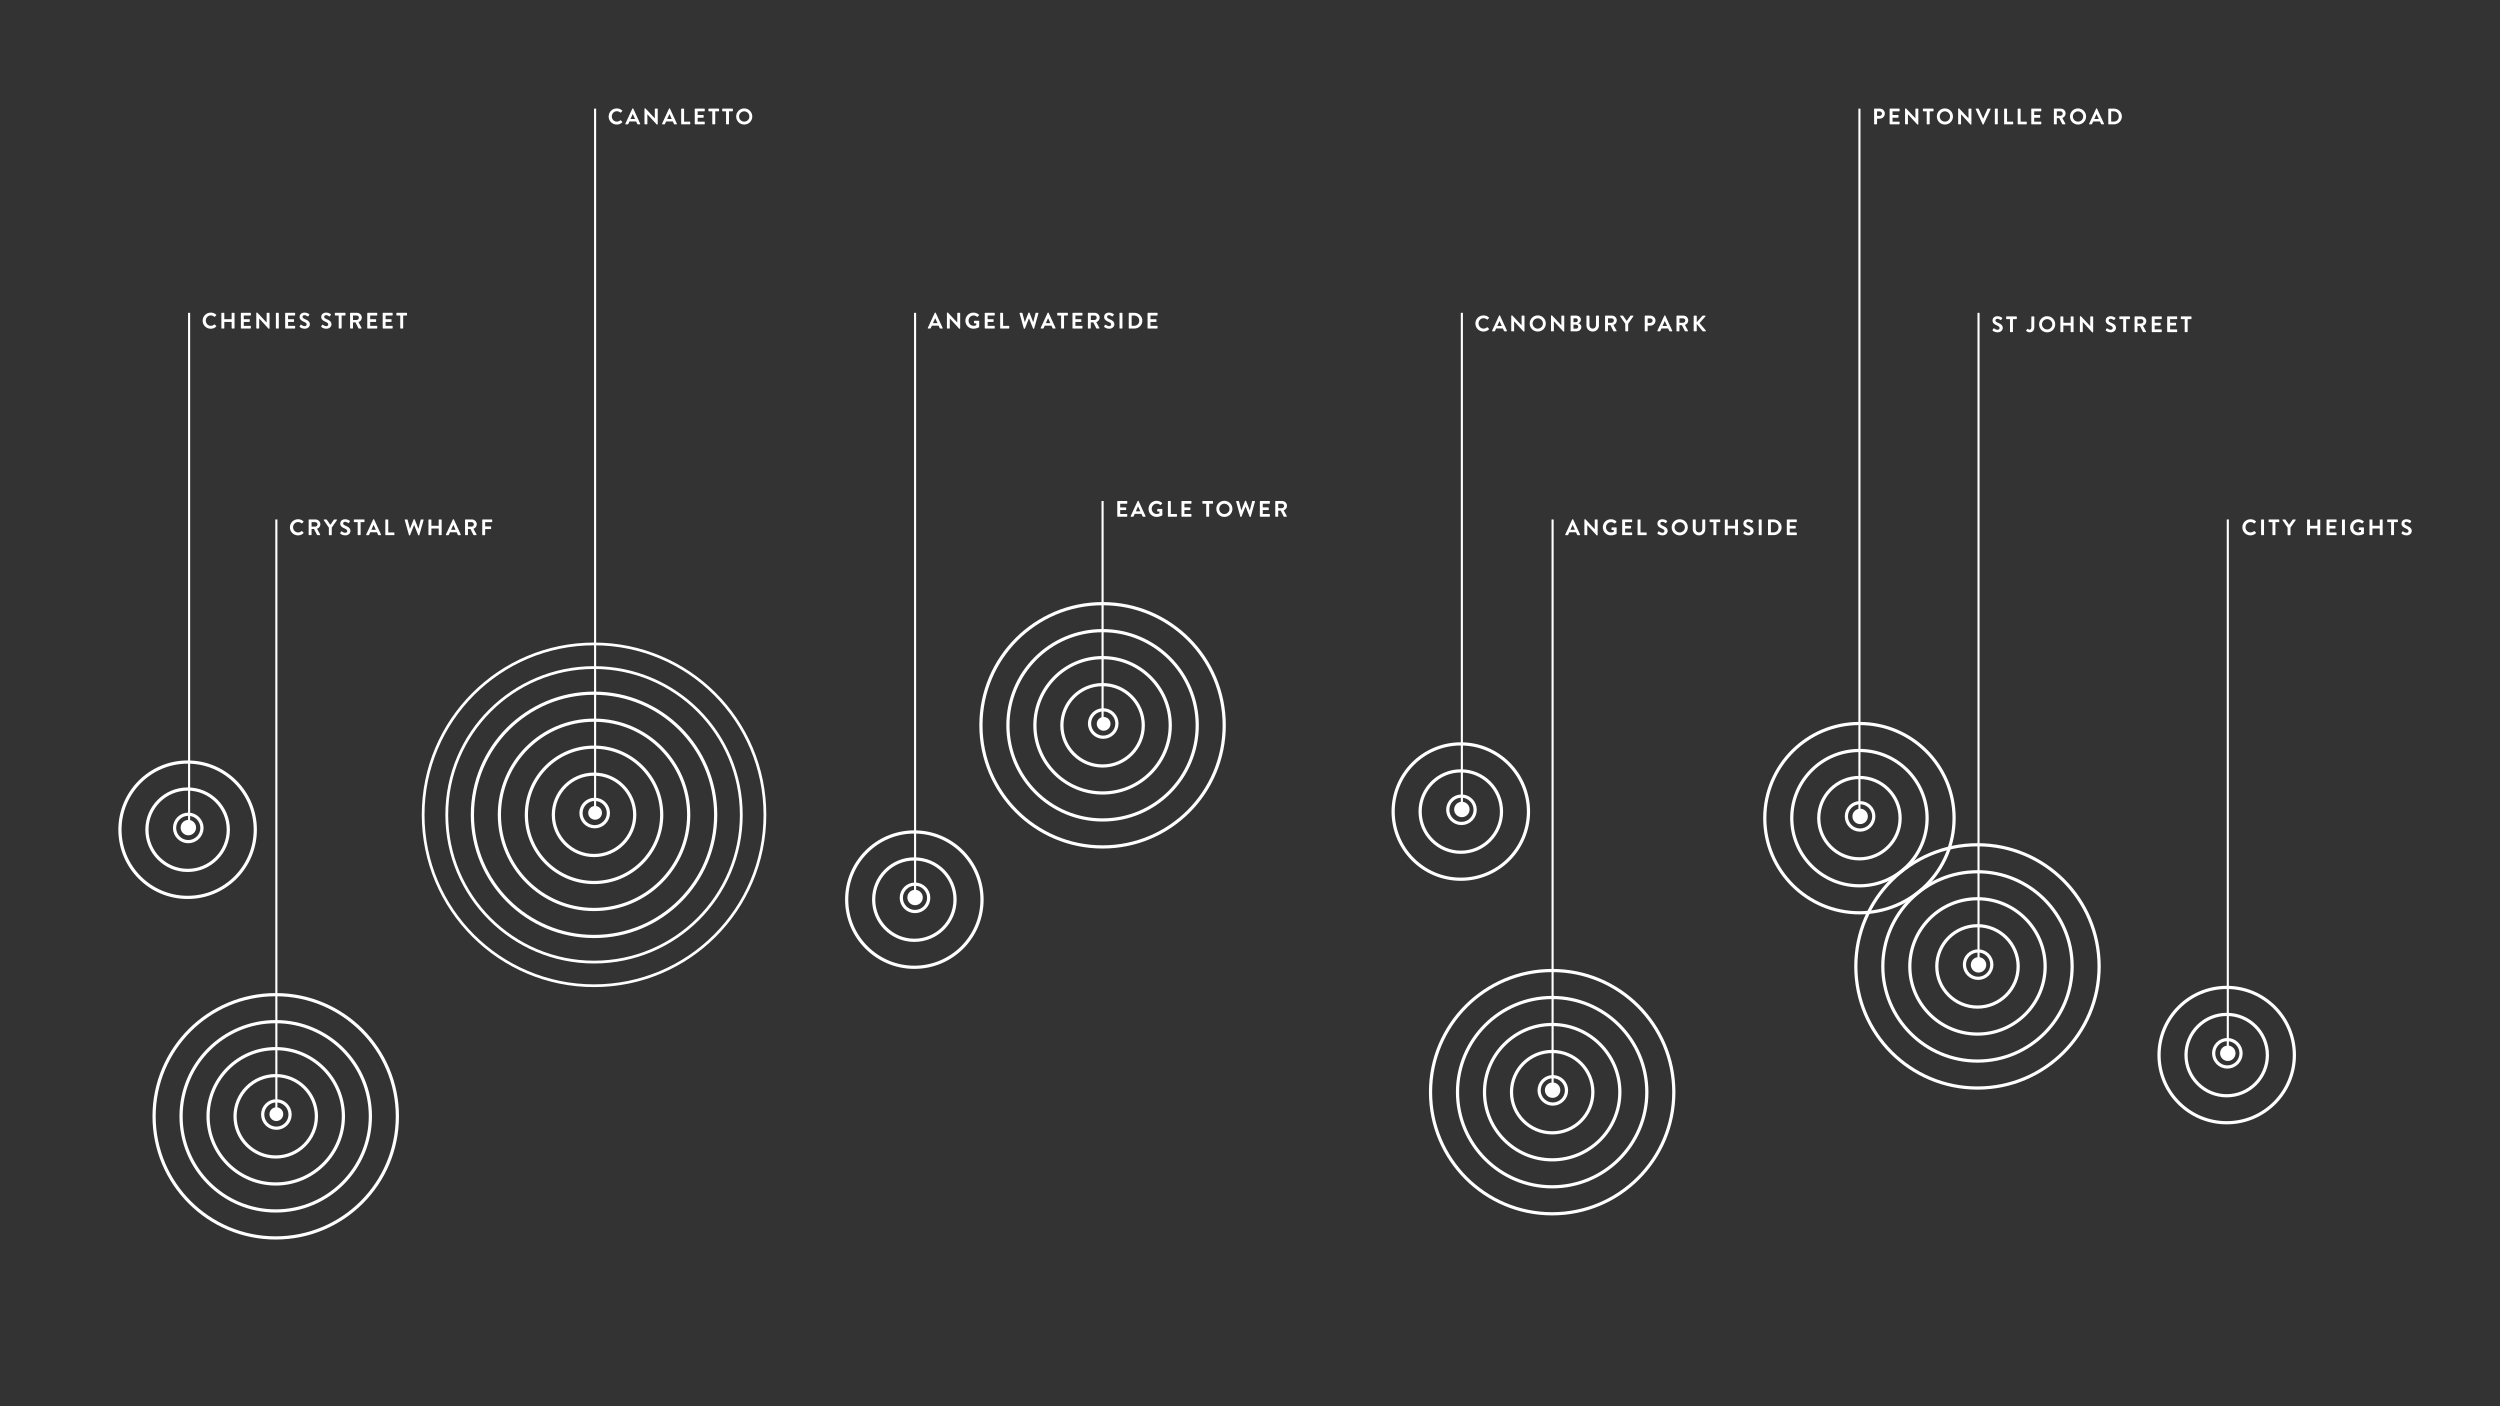 <?xml version="1.0" encoding="utf-8"?>
<!-- Generator: Adobe Illustrator 26.5.0, SVG Export Plug-In . SVG Version: 6.00 Build 0)  -->
<svg version="1.1" id="Layer_1" xmlns="http://www.w3.org/2000/svg" xmlns:xlink="http://www.w3.org/1999/xlink" x="0px" y="0px"
	 viewBox="0 0 3840 2160" style="enable-background:new 0 0 3840 2160;" xml:space="preserve">
<rect x="0" y="0" width="3840" height="2160" fill="#333333" stroke="none"/>
<style type="text/css">
	.st0{fill:none;stroke:#FFFFFF;stroke-width:4.949;stroke-miterlimit:10;}
	.st1{fill:none;stroke:#FFFFFF;stroke-width:4.309;stroke-miterlimit:10;}
	.st2{fill:none;stroke:#FFFFFF;stroke-width:4.223;stroke-miterlimit:10;}
	.st3{fill:#FFFFFF;}
	.st4{fill:none;stroke:#FFFFFF;stroke-width:3.232;stroke-miterlimit:10;}
</style>
<g>
	<path class="st0" d="M1715.6,1111.33c0-11.62-9.42-21.04-21.04-21.04c-11.62,0-21.04,9.42-21.04,21.04s9.42,21.04,21.04,21.04
		C1706.18,1132.37,1715.6,1122.95,1715.6,1111.33z M1756.05,1114.06c0-34.51-27.98-62.49-62.49-62.49
		c-34.51,0-62.49,27.98-62.49,62.49s27.98,62.49,62.49,62.49C1728.08,1176.55,1756.05,1148.57,1756.05,1114.06z M1797.5,1114.06
		c0-57.4-46.54-103.94-103.94-103.94s-103.94,46.54-103.94,103.94c0,57.4,46.54,103.94,103.94,103.94S1797.5,1171.47,1797.5,1114.06
		z M1838.95,1114.06c0-80.3-65.09-145.39-145.39-145.39c-80.3,0-145.39,65.09-145.39,145.39c0,80.3,65.09,145.39,145.39,145.39
		C1773.86,1259.45,1838.95,1194.36,1838.95,1114.06z M1880.4,1114.06c0-103.19-83.65-186.84-186.84-186.84
		c-103.19,0-186.84,83.65-186.84,186.84c0,103.19,83.65,186.84,186.84,186.84C1796.75,1300.9,1880.4,1217.25,1880.4,1114.06z"/>
	<path class="st0" d="M445.56,1711.9c0-11.62-9.42-21.04-21.04-21.04c-11.62,0-21.04,9.42-21.04,21.04
		c0,11.62,9.42,21.04,21.04,21.04C436.13,1732.95,445.56,1723.53,445.56,1711.9z M486.01,1714.64c0-34.51-27.98-62.49-62.49-62.49
		s-62.49,27.98-62.49,62.49c0,34.51,27.98,62.49,62.49,62.49S486.01,1749.15,486.01,1714.64z M527.46,1714.64
		c0-57.4-46.54-103.94-103.94-103.94s-103.94,46.54-103.94,103.94s46.54,103.94,103.94,103.94S527.46,1772.04,527.46,1714.64z
		 M568.91,1714.64c0-80.3-65.09-145.39-145.39-145.39c-80.3,0-145.39,65.09-145.39,145.39c0,80.29,65.09,145.39,145.39,145.39
		C503.82,1860.02,568.91,1794.93,568.91,1714.64z M610.36,1714.64c0-103.19-83.65-186.84-186.84-186.84
		c-103.19,0-186.84,83.65-186.84,186.84c0,103.19,83.65,186.84,186.84,186.84C526.71,1901.47,610.36,1817.82,610.36,1714.64z"/>
	<path class="st0" d="M2265.84,1243.83c0-11.62-9.42-21.04-21.04-21.04c-11.62,0-21.04,9.42-21.04,21.04
		c0,11.62,9.42,21.04,21.04,21.04C2256.42,1264.88,2265.84,1255.45,2265.84,1243.83z M2306.3,1246.56
		c0-34.51-27.98-62.49-62.49-62.49c-34.51,0-62.49,27.98-62.49,62.49s27.98,62.49,62.49,62.49
		C2278.32,1309.06,2306.3,1281.08,2306.3,1246.56z M2347.74,1246.56c0-57.4-46.54-103.94-103.94-103.94
		c-57.4,0-103.94,46.54-103.94,103.94s46.54,103.94,103.94,103.94C2301.21,1350.5,2347.74,1303.97,2347.74,1246.56z"/>
	<path class="st0" d="M934.48,1248.84c0-11.62-9.42-21.04-21.04-21.04s-21.04,9.42-21.04,21.04c0,11.62,9.42,21.04,21.04,21.04
		S934.48,1260.47,934.48,1248.84z M974.93,1251.58c0-34.51-27.98-62.49-62.49-62.49s-62.49,27.98-62.49,62.49
		s27.98,62.49,62.49,62.49S974.93,1286.09,974.93,1251.58z M1016.38,1251.58c0-57.4-46.54-103.94-103.94-103.94
		c-57.4,0-103.94,46.54-103.94,103.94s46.54,103.94,103.94,103.94C969.84,1355.52,1016.38,1308.98,1016.38,1251.58z
		 M1057.83,1251.58c0-80.3-65.09-145.39-145.39-145.39c-80.3,0-145.39,65.09-145.39,145.39c0,80.3,65.09,145.39,145.39,145.39
		C992.74,1396.96,1057.83,1331.87,1057.83,1251.58z M1099.28,1251.58c0-103.19-83.65-186.84-186.84-186.84
		c-103.19,0-186.84,83.65-186.84,186.84c0,103.19,83.65,186.84,186.84,186.84C1015.63,1438.41,1099.28,1354.76,1099.28,1251.58z"/>
	<path class="st1" d="M912.44,1477.77c124.92,0,226.19-101.27,226.19-226.2c0-124.91-101.27-226.19-226.19-226.19
		s-226.19,101.27-226.19,226.19C686.25,1376.49,787.52,1477.77,912.44,1477.77z"/>
	<path class="st2" d="M912.44,1514.07c144.97,0,262.49-117.52,262.49-262.49c0-144.98-117.52-262.5-262.49-262.5
		s-262.49,117.52-262.49,262.5C649.95,1396.55,767.47,1514.07,912.44,1514.07z"/>
</g>
<g>
	<path class="st3" d="M3060.58,506.77l1.24-2.14c0.28-0.48,0.86-0.48,1.17-0.24c0.17,0.1,2.96,2.14,5.2,2.14
		c1.79,0,3.14-1.17,3.14-2.65c0-1.76-1.48-2.96-4.38-4.14c-3.24-1.31-6.48-3.38-6.48-7.45c0-3.07,2.28-6.62,7.76-6.62
		c3.52,0,6.2,1.79,6.89,2.31c0.34,0.21,0.45,0.79,0.21,1.14l-1.31,1.96c-0.28,0.41-0.79,0.69-1.21,0.41c-0.28-0.17-2.9-1.9-4.79-1.9
		c-1.96,0-3.03,1.31-3.03,2.41c0,1.62,1.28,2.72,4.07,3.86c3.34,1.34,7.2,3.34,7.2,7.79c0,3.55-3.07,6.83-7.93,6.83
		c-4.34,0-6.89-2.03-7.58-2.69C3060.44,507.49,3060.27,507.32,3060.58,506.77z"/>
	<path class="st3" d="M3087.36,490.15h-5.27c-0.38,0-0.65-0.31-0.65-0.66v-2.83c0-0.34,0.28-0.66,0.65-0.66h15.06
		c0.38,0,0.66,0.31,0.66,0.66v2.83c0,0.34-0.28,0.66-0.66,0.66h-5.27v19.34c0,0.34-0.31,0.65-0.66,0.65h-3.21
		c-0.34,0-0.66-0.31-0.66-0.65V490.15z"/>
	<path class="st3" d="M3112.28,507.11l1.79-1.83c0.38-0.34,0.72-0.28,1.03,0.03c0.45,0.48,1.14,1.1,2.28,1.1
		c1.34,0,2.76-1.1,2.76-3.48v-16.27c0-0.34,0.28-0.66,0.65-0.66h3.24c0.38,0,0.66,0.31,0.66,0.66v16.27c0,4.79-3.21,7.55-7.24,7.55
		c-3,0-4.65-1.79-5.24-2.52C3112.04,507.7,3112.07,507.35,3112.28,507.11z"/>
	<path class="st3" d="M3144.41,485.67c6.89,0,12.41,5.55,12.41,12.44s-5.52,12.37-12.41,12.37c-6.89,0-12.38-5.48-12.38-12.37
		S3137.51,485.67,3144.41,485.67z M3144.41,506.01c4.34,0,7.93-3.55,7.93-7.89s-3.58-7.96-7.93-7.96c-4.34,0-7.89,3.62-7.89,7.96
		S3140.06,506.01,3144.41,506.01z"/>
	<path class="st3" d="M3164.78,486.67c0-0.34,0.31-0.66,0.66-0.66h3.21c0.38,0,0.66,0.31,0.66,0.66v9.13h11.24v-9.13
		c0-0.34,0.28-0.66,0.65-0.66h3.17c0.34,0,0.65,0.31,0.65,0.66v22.82c0,0.34-0.31,0.65-0.65,0.65h-3.17c-0.38,0-0.65-0.31-0.65-0.65
		v-9.51h-11.24v9.51c0,0.34-0.28,0.65-0.66,0.65h-3.21c-0.34,0-0.66-0.31-0.66-0.65V486.67z"/>
	<path class="st3" d="M3194.73,486.29c0-0.34,0.31-0.62,0.66-0.62h0.86l14.34,15.24h0.03v-14.24c0-0.34,0.28-0.66,0.66-0.66h3.17
		c0.34,0,0.65,0.31,0.65,0.66v23.2c0,0.34-0.31,0.62-0.65,0.62h-0.83l-14.41-15.82h-0.04v14.82c0,0.34-0.28,0.65-0.65,0.65h-3.14
		c-0.34,0-0.66-0.31-0.66-0.65V486.29z"/>
	<path class="st3" d="M3234.44,506.77l1.24-2.14c0.28-0.48,0.86-0.48,1.17-0.24c0.17,0.1,2.96,2.14,5.2,2.14
		c1.79,0,3.14-1.17,3.14-2.65c0-1.76-1.48-2.96-4.38-4.14c-3.24-1.31-6.48-3.38-6.48-7.45c0-3.07,2.28-6.62,7.76-6.62
		c3.52,0,6.2,1.79,6.89,2.31c0.34,0.21,0.45,0.79,0.21,1.14l-1.31,1.96c-0.28,0.41-0.79,0.69-1.21,0.41c-0.28-0.17-2.9-1.9-4.79-1.9
		c-1.96,0-3.03,1.31-3.03,2.41c0,1.62,1.28,2.72,4.07,3.86c3.34,1.34,7.2,3.34,7.2,7.79c0,3.55-3.07,6.83-7.93,6.83
		c-4.34,0-6.89-2.03-7.58-2.69C3234.3,507.49,3234.13,507.32,3234.44,506.77z"/>
	<path class="st3" d="M3261.22,490.15h-5.27c-0.38,0-0.66-0.31-0.66-0.66v-2.83c0-0.34,0.28-0.66,0.66-0.66h15.06
		c0.38,0,0.66,0.31,0.66,0.66v2.83c0,0.34-0.28,0.66-0.66,0.66h-5.27v19.34c0,0.34-0.31,0.65-0.66,0.65h-3.21
		c-0.34,0-0.66-0.31-0.66-0.65V490.15z"/>
	<path class="st3" d="M3278.7,486.67c0-0.34,0.28-0.66,0.66-0.66h9.86c4.14,0,7.51,3.31,7.51,7.41c0,3.17-2.1,5.76-5.1,6.96
		l4.72,8.76c0.24,0.45,0,1-0.59,1h-3.62c-0.31,0-0.48-0.17-0.55-0.31l-4.58-9.13h-3.83v8.79c0,0.34-0.31,0.65-0.66,0.65h-3.17
		c-0.38,0-0.66-0.31-0.66-0.65V486.67z M3288.83,497.01c1.83,0,3.41-1.59,3.41-3.52c0-1.83-1.59-3.34-3.41-3.34h-5.62v6.86H3288.83z
		"/>
	<path class="st3" d="M3305.1,486.67c0-0.34,0.28-0.66,0.66-0.66h14.03c0.38,0,0.66,0.31,0.66,0.66v2.83c0,0.34-0.28,0.66-0.66,0.66
		h-10.2v5.65h8.51c0.34,0,0.66,0.31,0.66,0.65v2.86c0,0.38-0.31,0.65-0.66,0.65h-8.51v6.03h10.2c0.38,0,0.66,0.31,0.66,0.65v2.83
		c0,0.34-0.28,0.65-0.66,0.65h-14.03c-0.38,0-0.66-0.31-0.66-0.65V486.67z"/>
	<path class="st3" d="M3328.78,486.67c0-0.34,0.28-0.66,0.66-0.66h14.03c0.38,0,0.66,0.31,0.66,0.66v2.83
		c0,0.34-0.28,0.66-0.66,0.66h-10.2v5.65h8.51c0.34,0,0.66,0.31,0.66,0.65v2.86c0,0.38-0.31,0.65-0.66,0.65h-8.51v6.03h10.2
		c0.38,0,0.66,0.31,0.66,0.65v2.83c0,0.34-0.28,0.65-0.66,0.65h-14.03c-0.38,0-0.66-0.31-0.66-0.65V486.67z"/>
	<path class="st3" d="M3355.7,490.15h-5.27c-0.38,0-0.65-0.31-0.65-0.66v-2.83c0-0.34,0.28-0.66,0.65-0.66h15.06
		c0.38,0,0.66,0.31,0.66,0.66v2.83c0,0.34-0.28,0.66-0.66,0.66h-5.27v19.34c0,0.34-0.31,0.65-0.66,0.65h-3.21
		c-0.34,0-0.66-0.31-0.66-0.65V490.15z"/>
</g>
<line class="st4" x1="424.48" y1="1710.07" x2="424.48" y2="797.88"/>
<g>
	<path class="st3" d="M3456.7,797.54c3.48,0,6,1.1,8.34,3.21c0.31,0.28,0.31,0.69,0.03,0.96l-2.1,2.17c-0.24,0.28-0.59,0.28-0.86,0
		c-1.45-1.28-3.38-2.03-5.31-2.03c-4.41,0-7.69,3.69-7.69,8.03c0,4.31,3.31,7.96,7.72,7.96c2.07,0,3.83-0.79,5.27-1.96
		c0.28-0.24,0.65-0.21,0.86,0l2.14,2.21c0.28,0.24,0.21,0.69-0.03,0.93c-2.34,2.28-5.31,3.34-8.38,3.34
		c-6.89,0-12.44-5.48-12.44-12.37S3449.8,797.54,3456.7,797.54z"/>
	<path class="st3" d="M3473.03,798.54c0-0.34,0.31-0.66,0.66-0.66h3.21c0.34,0,0.66,0.31,0.66,0.66v22.82
		c0,0.34-0.31,0.65-0.66,0.65h-3.21c-0.34,0-0.66-0.31-0.66-0.65V798.54z"/>
	<path class="st3" d="M3490.51,802.02h-5.27c-0.38,0-0.65-0.31-0.65-0.66v-2.83c0-0.34,0.28-0.66,0.65-0.66h15.06
		c0.38,0,0.66,0.31,0.66,0.66v2.83c0,0.34-0.28,0.66-0.66,0.66h-5.27v19.34c0,0.34-0.31,0.65-0.66,0.65h-3.21
		c-0.34,0-0.66-0.31-0.66-0.65V802.02z"/>
	<path class="st3" d="M3513.71,810.4l-7.86-11.51c-0.28-0.45,0-1,0.55-1h3.52c0.28,0,0.45,0.17,0.55,0.31l5.51,7.93l5.52-7.93
		c0.1-0.14,0.28-0.31,0.55-0.31h3.55c0.55,0,0.83,0.55,0.55,1l-7.96,11.48v11c0,0.34-0.31,0.65-0.65,0.65h-3.17
		c-0.38,0-0.65-0.31-0.65-0.65V810.4z"/>
	<path class="st3" d="M3543.66,798.54c0-0.34,0.31-0.66,0.66-0.66h3.21c0.38,0,0.66,0.31,0.66,0.66v9.13h11.24v-9.13
		c0-0.34,0.28-0.66,0.65-0.66h3.17c0.34,0,0.65,0.31,0.65,0.66v22.82c0,0.34-0.31,0.65-0.65,0.65h-3.17c-0.38,0-0.65-0.31-0.65-0.65
		v-9.51h-11.24v9.51c0,0.34-0.28,0.65-0.66,0.65h-3.21c-0.34,0-0.66-0.31-0.66-0.65V798.54z"/>
	<path class="st3" d="M3573.61,798.54c0-0.34,0.28-0.66,0.66-0.66h14.03c0.38,0,0.66,0.31,0.66,0.66v2.83
		c0,0.34-0.28,0.66-0.66,0.66h-10.2v5.65h8.51c0.34,0,0.66,0.31,0.66,0.65v2.86c0,0.38-0.31,0.65-0.66,0.65h-8.51v6.03h10.2
		c0.38,0,0.66,0.31,0.66,0.65v2.83c0,0.34-0.28,0.65-0.66,0.65h-14.03c-0.38,0-0.66-0.31-0.66-0.65V798.54z"/>
	<path class="st3" d="M3597.29,798.54c0-0.34,0.31-0.66,0.66-0.66h3.21c0.34,0,0.66,0.31,0.66,0.66v22.82
		c0,0.34-0.31,0.65-0.66,0.65h-3.21c-0.34,0-0.66-0.31-0.66-0.65V798.54z"/>
	<path class="st3" d="M3622.18,797.54c3.1,0,6.07,1.21,8.41,3.21c0.28,0.28,0.31,0.69,0.03,0.96l-2.14,2.24
		c-0.28,0.28-0.59,0.28-0.9,0c-1.48-1.31-3.31-2-5.2-2c-4.31,0-7.72,3.69-7.72,8c0,4.27,3.41,7.89,7.76,7.89
		c1.93,0,3.41-0.59,4.1-0.86v-2.93h-2.76c-0.38,0-0.65-0.28-0.65-0.62v-2.72c0-0.38,0.28-0.65,0.65-0.65h6.62
		c0.34,0,0.62,0.31,0.62,0.65v8.82c0,0.28-0.14,0.45-0.28,0.55c0,0-3.55,2.24-8.55,2.24c-6.86,0-12.38-5.45-12.38-12.34
		S3615.32,797.54,3622.18,797.54z"/>
	<path class="st3" d="M3639.52,798.54c0-0.34,0.31-0.66,0.66-0.66h3.21c0.38,0,0.66,0.31,0.66,0.66v9.13h11.24v-9.13
		c0-0.34,0.28-0.66,0.65-0.66h3.17c0.34,0,0.65,0.31,0.65,0.66v22.82c0,0.34-0.31,0.65-0.65,0.65h-3.17c-0.38,0-0.65-0.31-0.65-0.65
		v-9.51h-11.24v9.51c0,0.34-0.28,0.65-0.66,0.65h-3.21c-0.34,0-0.66-0.31-0.66-0.65V798.54z"/>
	<path class="st3" d="M3672.71,802.02h-5.27c-0.38,0-0.66-0.31-0.66-0.66v-2.83c0-0.34,0.28-0.66,0.66-0.66h15.06
		c0.38,0,0.66,0.31,0.66,0.66v2.83c0,0.34-0.28,0.66-0.66,0.66h-5.27v19.34c0,0.34-0.31,0.65-0.66,0.65h-3.21
		c-0.34,0-0.66-0.31-0.66-0.65V802.02z"/>
	<path class="st3" d="M3688.78,818.64l1.24-2.14c0.28-0.48,0.86-0.48,1.17-0.24c0.17,0.1,2.96,2.14,5.2,2.14
		c1.79,0,3.14-1.17,3.14-2.65c0-1.76-1.48-2.96-4.38-4.14c-3.24-1.31-6.48-3.38-6.48-7.45c0-3.07,2.28-6.62,7.76-6.62
		c3.52,0,6.2,1.79,6.89,2.31c0.34,0.21,0.45,0.79,0.21,1.14l-1.31,1.96c-0.28,0.41-0.79,0.69-1.21,0.41c-0.28-0.17-2.9-1.9-4.79-1.9
		c-1.96,0-3.03,1.31-3.03,2.41c0,1.62,1.28,2.72,4.07,3.86c3.34,1.34,7.2,3.34,7.2,7.79c0,3.55-3.07,6.83-7.93,6.83
		c-4.34,0-6.89-2.03-7.58-2.69C3688.64,819.36,3688.46,819.19,3688.78,818.64z"/>
</g>
<line class="st4" x1="914.06" y1="1251.58" x2="914.06" y2="166.85"/>
<line class="st4" x1="1693.56" y1="1111.8" x2="1693.56" y2="769.54"/>
<line class="st4" x1="1405.56" y1="1381.82" x2="1405.56" y2="480.51"/>
<line class="st4" x1="2245.42" y1="1246.56" x2="2245.42" y2="480.5"/>
<g>
	<path class="st3" d="M424.48,1721.91c5.84,0,10.57-4.73,10.57-10.57s-4.73-10.56-10.57-10.56c-5.84,0-10.57,4.73-10.57,10.56
		S418.64,1721.91,424.48,1721.91"/>
	<path class="st3" d="M914.06,1259.09c5.84,0,10.57-4.73,10.57-10.57c0-5.84-4.73-10.56-10.57-10.56c-5.84,0-10.57,4.73-10.57,10.56
		C903.49,1254.36,908.22,1259.09,914.06,1259.09"/>
	<path class="st3" d="M1695.18,1122.37c5.84,0,10.57-4.73,10.57-10.57c0-5.84-4.73-10.56-10.57-10.56
		c-5.84,0-10.57,4.73-10.57,10.56C1684.61,1117.63,1689.34,1122.37,1695.18,1122.37"/>
	<path class="st0" d="M1426.48,1379.09c0-11.62-9.42-21.04-21.04-21.04c-11.62,0-21.04,9.42-21.04,21.04
		c0,11.62,9.42,21.04,21.04,21.04C1417.06,1400.13,1426.48,1390.71,1426.48,1379.09z M1466.93,1381.82
		c0-34.51-27.98-62.49-62.49-62.49c-34.51,0-62.49,27.98-62.49,62.49c0,34.51,27.98,62.49,62.49,62.49
		C1438.96,1444.31,1466.93,1416.34,1466.93,1381.82z M1508.38,1381.82c0-57.4-46.54-103.94-103.94-103.94
		c-57.4,0-103.94,46.54-103.94,103.94c0,57.4,46.54,103.94,103.94,103.94C1461.85,1485.76,1508.38,1439.23,1508.38,1381.82z"/>
	<path class="st3" d="M1405.56,1390.41c6.54,0,11.85-5.3,11.85-11.85c0-6.54-5.31-11.84-11.85-11.84c-6.54,0-11.85,5.3-11.85,11.84
		C1393.71,1385.11,1399.02,1390.41,1405.56,1390.41"/>
	<path class="st3" d="M2245.42,1255.18c6.54,0,11.85-5.3,11.85-11.85c0-6.54-5.3-11.84-11.85-11.84c-6.54,0-11.85,5.3-11.85,11.84
		C2233.57,1249.87,2238.88,1255.18,2245.42,1255.18"/>
</g>
<line class="st4" x1="2856.09" y1="1263.8" x2="2856.09" y2="166.86"/>
<g>
	<path class="st0" d="M2878.13,1253.95c0-11.62-9.42-21.04-21.04-21.04c-11.62,0-21.04,9.42-21.04,21.04
		c0,11.62,9.42,21.04,21.04,21.04C2868.71,1274.99,2878.13,1265.57,2878.13,1253.95z M2918.58,1256.68
		c0-34.51-27.98-62.49-62.49-62.49c-34.51,0-62.49,27.98-62.49,62.49s27.98,62.49,62.49,62.49
		C2890.61,1319.17,2918.58,1291.19,2918.58,1256.68z M2960.03,1256.68c0-57.4-46.54-103.94-103.94-103.94
		s-103.94,46.54-103.94,103.94s46.54,103.94,103.94,103.94S2960.03,1314.08,2960.03,1256.68z M3001.48,1256.68
		c0-80.3-65.09-145.39-145.39-145.39c-80.3,0-145.39,65.09-145.39,145.39c0,80.3,65.09,145.39,145.39,145.39
		C2936.39,1402.06,3001.48,1336.97,3001.48,1256.68z"/>
	<path class="st3" d="M2857.17,1265.83c6.54,0,11.85-5.3,11.85-11.85c0-6.54-5.3-11.84-11.85-11.84c-6.54,0-11.85,5.3-11.85,11.84
		C2845.32,1260.52,2850.63,1265.83,2857.17,1265.83"/>
</g>
<g>
	<path class="st3" d="M2404.18,821.12l10.72-23.2c0.1-0.21,0.28-0.38,0.59-0.38h0.34c0.34,0,0.48,0.17,0.59,0.38l10.62,23.2
		c0.21,0.45-0.07,0.9-0.59,0.9h-3c-0.52,0-0.76-0.21-1-0.69l-1.69-3.72h-10.31l-1.69,3.72c-0.14,0.34-0.45,0.69-1,0.69h-3
		C2404.25,822.02,2403.97,821.57,2404.18,821.12z M2419.07,813.78l-3.45-7.58h-0.1l-3.38,7.58H2419.07z"/>
	<path class="st3" d="M2433.62,798.16c0-0.34,0.31-0.62,0.66-0.62h0.86l14.34,15.24h0.03v-14.24c0-0.34,0.28-0.66,0.66-0.66h3.17
		c0.34,0,0.65,0.31,0.65,0.66v23.2c0,0.34-0.31,0.62-0.65,0.62h-0.83l-14.41-15.82h-0.04v14.82c0,0.34-0.28,0.65-0.65,0.65h-3.14
		c-0.34,0-0.66-0.31-0.66-0.65V798.16z"/>
	<path class="st3" d="M2474.32,797.54c3.1,0,6.07,1.21,8.41,3.21c0.28,0.28,0.31,0.69,0.03,0.96l-2.14,2.24
		c-0.28,0.28-0.59,0.28-0.9,0c-1.48-1.31-3.31-2-5.2-2c-4.31,0-7.72,3.69-7.72,8c0,4.27,3.41,7.89,7.76,7.89
		c1.93,0,3.41-0.59,4.1-0.86v-2.93h-2.76c-0.38,0-0.65-0.28-0.65-0.62v-2.72c0-0.38,0.28-0.65,0.65-0.65h6.62
		c0.34,0,0.62,0.31,0.62,0.65v8.82c0,0.28-0.14,0.45-0.28,0.55c0,0-3.55,2.24-8.55,2.24c-6.86,0-12.38-5.45-12.38-12.34
		S2467.46,797.54,2474.32,797.54z"/>
	<path class="st3" d="M2491.66,798.54c0-0.34,0.28-0.66,0.66-0.66h14.03c0.38,0,0.66,0.31,0.66,0.66v2.83
		c0,0.34-0.28,0.66-0.66,0.66h-10.2v5.65h8.51c0.34,0,0.66,0.31,0.66,0.65v2.86c0,0.38-0.31,0.65-0.66,0.65h-8.51v6.03h10.2
		c0.38,0,0.66,0.31,0.66,0.65v2.83c0,0.34-0.28,0.65-0.66,0.65h-14.03c-0.38,0-0.66-0.31-0.66-0.65V798.54z"/>
	<path class="st3" d="M2515.34,798.54c0-0.34,0.28-0.66,0.66-0.66h3.17c0.34,0,0.66,0.31,0.66,0.66v19.34h8.79
		c0.38,0,0.66,0.31,0.66,0.65v2.83c0,0.34-0.28,0.65-0.66,0.65H2516c-0.38,0-0.66-0.31-0.66-0.65V798.54z"/>
	<path class="st3" d="M2545.85,818.64l1.24-2.14c0.28-0.48,0.86-0.48,1.17-0.24c0.17,0.1,2.96,2.14,5.2,2.14
		c1.79,0,3.14-1.17,3.14-2.65c0-1.76-1.48-2.96-4.38-4.14c-3.24-1.31-6.48-3.38-6.48-7.45c0-3.07,2.28-6.62,7.76-6.62
		c3.52,0,6.2,1.79,6.89,2.31c0.34,0.21,0.45,0.79,0.21,1.14l-1.31,1.96c-0.28,0.41-0.79,0.69-1.21,0.41c-0.28-0.17-2.9-1.9-4.79-1.9
		c-1.96,0-3.03,1.31-3.03,2.41c0,1.62,1.28,2.72,4.07,3.86c3.34,1.34,7.2,3.34,7.2,7.79c0,3.55-3.07,6.83-7.93,6.83
		c-4.34,0-6.89-2.03-7.58-2.69C2545.71,819.36,2545.54,819.19,2545.85,818.64z"/>
	<path class="st3" d="M2580.04,797.54c6.89,0,12.41,5.55,12.41,12.44s-5.52,12.37-12.41,12.37c-6.89,0-12.38-5.48-12.38-12.37
		S2573.15,797.54,2580.04,797.54z M2580.04,817.88c4.34,0,7.93-3.55,7.93-7.89s-3.58-7.96-7.93-7.96c-4.34,0-7.89,3.62-7.89,7.96
		S2575.7,817.88,2580.04,817.88z"/>
	<path class="st3" d="M2600.07,798.54c0-0.34,0.31-0.66,0.66-0.66h3.27c0.38,0,0.66,0.31,0.66,0.66v14.1c0,2.93,2,5.24,5,5.24
		c3,0,5.03-2.31,5.03-5.21v-14.13c0-0.34,0.28-0.66,0.66-0.66h3.27c0.34,0,0.65,0.31,0.65,0.66v14.34c0,5.24-4.17,9.48-9.62,9.48
		c-5.41,0-9.58-4.24-9.58-9.48V798.54z"/>
	<path class="st3" d="M2631.85,802.02h-5.27c-0.38,0-0.65-0.31-0.65-0.66v-2.83c0-0.34,0.28-0.66,0.65-0.66h15.06
		c0.38,0,0.66,0.31,0.66,0.66v2.83c0,0.34-0.28,0.66-0.66,0.66h-5.27v19.34c0,0.34-0.31,0.65-0.66,0.65h-3.21
		c-0.34,0-0.66-0.31-0.66-0.65V802.02z"/>
	<path class="st3" d="M2649.32,798.54c0-0.34,0.31-0.66,0.66-0.66h3.21c0.38,0,0.66,0.31,0.66,0.66v9.13h11.24v-9.13
		c0-0.34,0.28-0.66,0.65-0.66h3.17c0.34,0,0.65,0.31,0.65,0.66v22.82c0,0.34-0.31,0.65-0.65,0.65h-3.17c-0.38,0-0.65-0.31-0.65-0.65
		v-9.51h-11.24v9.51c0,0.34-0.28,0.65-0.66,0.65h-3.21c-0.34,0-0.66-0.31-0.66-0.65V798.54z"/>
	<path class="st3" d="M2677.86,818.64l1.24-2.14c0.28-0.48,0.86-0.48,1.17-0.24c0.17,0.1,2.96,2.14,5.2,2.14
		c1.79,0,3.14-1.17,3.14-2.65c0-1.76-1.48-2.96-4.38-4.14c-3.24-1.31-6.48-3.38-6.48-7.45c0-3.07,2.28-6.62,7.76-6.62
		c3.52,0,6.2,1.79,6.89,2.31c0.34,0.21,0.45,0.79,0.21,1.14l-1.31,1.96c-0.28,0.41-0.79,0.69-1.21,0.41c-0.28-0.17-2.9-1.9-4.79-1.9
		c-1.96,0-3.03,1.31-3.03,2.41c0,1.62,1.28,2.72,4.07,3.86c3.34,1.34,7.2,3.34,7.2,7.79c0,3.55-3.07,6.83-7.93,6.83
		c-4.34,0-6.89-2.03-7.58-2.69C2677.73,819.36,2677.55,819.19,2677.86,818.64z"/>
	<path class="st3" d="M2701.41,798.54c0-0.34,0.31-0.66,0.66-0.66h3.21c0.34,0,0.66,0.31,0.66,0.66v22.82
		c0,0.34-0.31,0.65-0.66,0.65h-3.21c-0.34,0-0.66-0.31-0.66-0.65V798.54z"/>
	<path class="st3" d="M2715.64,798.54c0-0.34,0.28-0.66,0.62-0.66h8.17c6.65,0,12.1,5.41,12.1,12.03c0,6.69-5.45,12.1-12.1,12.1
		h-8.17c-0.34,0-0.62-0.31-0.62-0.65V798.54z M2724.02,817.81c4.48,0,7.76-3.38,7.76-7.89c0-4.48-3.27-7.86-7.76-7.86h-3.93v15.75
		H2724.02z"/>
	<path class="st3" d="M2744.53,798.54c0-0.34,0.28-0.66,0.66-0.66h14.03c0.38,0,0.66,0.31,0.66,0.66v2.83
		c0,0.34-0.28,0.66-0.66,0.66h-10.2v5.65h8.51c0.34,0,0.66,0.31,0.66,0.65v2.86c0,0.38-0.31,0.65-0.66,0.65h-8.51v6.03h10.2
		c0.38,0,0.66,0.31,0.66,0.65v2.83c0,0.34-0.28,0.65-0.66,0.65h-14.03c-0.38,0-0.66-0.31-0.66-0.65V798.54z"/>
</g>
<line class="st4" x1="2384.78" y1="1674.49" x2="2384.78" y2="797.89"/>
<g>
	<path class="st3" d="M2384.78,1686.34c6.54,0,11.85-5.3,11.85-11.85c0-6.54-5.3-11.84-11.85-11.84c-6.54,0-11.85,5.3-11.85,11.84
		C2372.93,1681.04,2378.24,1686.34,2384.78,1686.34"/>
	<path class="st0" d="M2406.17,1674.82c0-11.62-9.42-21.04-21.04-21.04c-11.62,0-21.04,9.42-21.04,21.04
		c0,11.62,9.42,21.04,21.04,21.04C2396.75,1695.86,2406.17,1686.44,2406.17,1674.82z M2446.63,1677.55
		c0-34.51-27.98-62.49-62.49-62.49c-34.51,0-62.49,27.98-62.49,62.49s27.98,62.49,62.49,62.49
		C2418.65,1740.04,2446.63,1712.06,2446.63,1677.55z M2488.08,1677.55c0-57.4-46.54-103.94-103.94-103.94
		s-103.94,46.54-103.94,103.94s46.54,103.94,103.94,103.94S2488.08,1734.95,2488.08,1677.55z M2529.52,1677.55
		c0-80.3-65.09-145.39-145.39-145.39c-80.29,0-145.39,65.09-145.39,145.39c0,80.29,65.09,145.39,145.39,145.39
		C2464.43,1822.94,2529.52,1757.84,2529.52,1677.55z M2570.97,1677.55c0-103.19-83.65-186.84-186.84-186.84
		c-103.19,0-186.84,83.65-186.84,186.84c0,103.19,83.65,186.84,186.84,186.84C2487.32,1864.38,2570.97,1780.73,2570.97,1677.55z"/>
	<path class="st0" d="M3059.44,1481.67c0-11.62-9.42-21.04-21.04-21.04c-11.62,0-21.04,9.42-21.04,21.04
		c0,11.62,9.42,21.04,21.04,21.04C3050.02,1502.71,3059.44,1493.29,3059.44,1481.67z M3099.9,1484.4
		c0-34.51-27.98-62.49-62.49-62.49c-34.51,0-62.49,27.98-62.49,62.49s27.98,62.49,62.49,62.49
		C3071.92,1546.89,3099.9,1518.91,3099.9,1484.4z M3141.35,1484.4c0-57.4-46.54-103.94-103.94-103.94s-103.94,46.54-103.94,103.94
		s46.54,103.94,103.94,103.94S3141.35,1541.8,3141.35,1484.4z M3182.79,1484.4c0-80.3-65.09-145.39-145.39-145.39
		c-80.29,0-145.39,65.09-145.39,145.39c0,80.3,65.09,145.39,145.39,145.39C3117.7,1629.79,3182.79,1564.69,3182.79,1484.4z
		 M3224.24,1484.4c0-103.19-83.65-186.84-186.84-186.84c-103.19,0-186.84,83.65-186.84,186.84c0,103.19,83.65,186.84,186.84,186.84
		C3140.59,1671.24,3224.24,1587.59,3224.24,1484.4z"/>
</g>
<line class="st4" x1="3039.02" y1="1484.4" x2="3039.02" y2="480.51"/>
<g>
	<path class="st3" d="M3039.02,1493.86c6.54,0,11.85-5.3,11.85-11.85c0-6.54-5.3-11.84-11.85-11.84c-6.54,0-11.85,5.3-11.85,11.84
		C3027.17,1488.55,3032.48,1493.86,3039.02,1493.86"/>
	<path class="st0" d="M3442.25,1617.87c0-11.62-9.42-21.04-21.04-21.04c-11.62,0-21.04,9.42-21.04,21.04s9.42,21.04,21.04,21.04
		C3432.82,1638.92,3442.25,1629.5,3442.25,1617.87z M3482.7,1620.61c0-34.51-27.98-62.49-62.49-62.49
		c-34.51,0-62.49,27.98-62.49,62.49c0,34.51,27.98,62.49,62.49,62.49C3454.72,1683.1,3482.7,1655.12,3482.7,1620.61z
		 M3524.15,1620.61c0-57.4-46.54-103.94-103.94-103.94c-57.4,0-103.94,46.54-103.94,103.94c0,57.4,46.54,103.94,103.94,103.94
		C3477.61,1724.55,3524.15,1678.01,3524.15,1620.61z"/>
</g>
<line class="st4" x1="3421.91" y1="1613.52" x2="3421.91" y2="797.88"/>
<g>
	<path class="st3" d="M3421.91,1629.67c6.54,0,11.85-5.3,11.85-11.85c0-6.54-5.3-11.84-11.85-11.84c-6.54,0-11.85,5.3-11.85,11.84
		C3410.06,1624.37,3415.37,1629.67,3421.91,1629.67"/>
</g>
<line class="st4" x1="290.46" y1="1281.73" x2="290.46" y2="480.51"/>
<g>
	<path class="st0" d="M310.22,1271.72c0-11.62-9.42-21.04-21.04-21.04c-11.62,0-21.04,9.42-21.04,21.04
		c0,11.62,9.42,21.04,21.04,21.04C300.8,1292.76,310.22,1283.34,310.22,1271.72z M350.67,1274.45c0-34.51-27.98-62.49-62.49-62.49
		s-62.49,27.98-62.49,62.49c0,34.51,27.98,62.49,62.49,62.49S350.67,1308.96,350.67,1274.45z M392.12,1274.45
		c0-57.4-46.54-103.94-103.94-103.94c-57.4,0-103.94,46.54-103.94,103.94c0,57.4,46.54,103.94,103.94,103.94
		C345.59,1378.39,392.12,1331.85,392.12,1274.45z"/>
	<path class="st3" d="M289.3,1283.05c6.54,0,11.85-5.3,11.85-11.85c0-6.54-5.31-11.84-11.85-11.84c-6.54,0-11.85,5.3-11.85,11.84
		C277.45,1277.74,282.76,1283.05,289.3,1283.05"/>
</g>
<g>
	<path class="st3" d="M457.75,797.54c3.48,0,6,1.1,8.34,3.21c0.31,0.28,0.31,0.69,0.03,0.96l-2.1,2.17c-0.24,0.28-0.59,0.28-0.86,0
		c-1.45-1.28-3.38-2.03-5.31-2.03c-4.41,0-7.69,3.69-7.69,8.03c0,4.31,3.31,7.96,7.72,7.96c2.07,0,3.83-0.79,5.27-1.96
		c0.28-0.24,0.66-0.21,0.86,0l2.14,2.21c0.28,0.24,0.21,0.69-0.03,0.93c-2.34,2.28-5.31,3.34-8.38,3.34
		c-6.89,0-12.44-5.48-12.44-12.37S450.86,797.54,457.75,797.54z"/>
	<path class="st3" d="M474.09,798.54c0-0.34,0.28-0.66,0.65-0.66h9.86c4.14,0,7.51,3.31,7.51,7.41c0,3.17-2.1,5.76-5.1,6.96
		l4.72,8.76c0.24,0.45,0,1-0.59,1h-3.62c-0.31,0-0.48-0.17-0.55-0.31l-4.58-9.13h-3.83v8.79c0,0.34-0.31,0.65-0.65,0.65h-3.17
		c-0.38,0-0.65-0.31-0.65-0.65V798.54z M484.22,808.88c1.83,0,3.41-1.59,3.41-3.52c0-1.83-1.59-3.34-3.41-3.34h-5.62v6.86H484.22z"
		/>
	<path class="st3" d="M505.11,810.4l-7.86-11.51c-0.28-0.45,0-1,0.55-1h3.52c0.28,0,0.45,0.17,0.55,0.31l5.52,7.93l5.52-7.93
		c0.1-0.14,0.28-0.31,0.55-0.31H517c0.55,0,0.83,0.55,0.55,1l-7.96,11.48v11c0,0.34-0.31,0.65-0.65,0.65h-3.17
		c-0.38,0-0.65-0.31-0.65-0.65V810.4z"/>
	<path class="st3" d="M522.62,818.64l1.24-2.14c0.28-0.48,0.86-0.48,1.17-0.24c0.17,0.1,2.96,2.14,5.21,2.14
		c1.79,0,3.14-1.17,3.14-2.65c0-1.76-1.48-2.96-4.38-4.14c-3.24-1.31-6.48-3.38-6.48-7.45c0-3.07,2.27-6.62,7.76-6.62
		c3.52,0,6.2,1.79,6.89,2.31c0.34,0.21,0.45,0.79,0.21,1.14l-1.31,1.96c-0.28,0.41-0.79,0.69-1.21,0.41c-0.28-0.17-2.9-1.9-4.79-1.9
		c-1.96,0-3.03,1.31-3.03,2.41c0,1.62,1.28,2.72,4.07,3.86c3.34,1.34,7.2,3.34,7.2,7.79c0,3.55-3.07,6.83-7.93,6.83
		c-4.34,0-6.89-2.03-7.58-2.69C522.48,819.36,522.31,819.19,522.62,818.64z"/>
	<path class="st3" d="M549.4,802.02h-5.27c-0.38,0-0.65-0.31-0.65-0.66v-2.83c0-0.34,0.28-0.66,0.65-0.66h15.06
		c0.38,0,0.66,0.31,0.66,0.66v2.83c0,0.34-0.28,0.66-0.66,0.66h-5.27v19.34c0,0.34-0.31,0.65-0.66,0.65h-3.21
		c-0.34,0-0.65-0.31-0.65-0.65V802.02z"/>
	<path class="st3" d="M562.43,821.12l10.72-23.2c0.1-0.21,0.28-0.38,0.59-0.38h0.34c0.34,0,0.48,0.17,0.59,0.38l10.62,23.2
		c0.21,0.45-0.07,0.9-0.59,0.9h-3c-0.52,0-0.76-0.21-1-0.69l-1.69-3.72h-10.31l-1.69,3.72c-0.14,0.34-0.45,0.69-1,0.69h-3
		C562.5,822.02,562.23,821.57,562.43,821.12z M577.32,813.78l-3.45-7.58h-0.1l-3.38,7.58H577.32z"/>
	<path class="st3" d="M591.87,798.54c0-0.34,0.28-0.66,0.65-0.66h3.17c0.34,0,0.65,0.31,0.65,0.66v19.34h8.79
		c0.38,0,0.65,0.31,0.65,0.65v2.83c0,0.34-0.28,0.65-0.65,0.65h-12.62c-0.38,0-0.65-0.31-0.65-0.65V798.54z"/>
	<path class="st3" d="M621.65,798.71c-0.14-0.48,0.14-0.83,0.62-0.83h3.17c0.28,0,0.55,0.24,0.62,0.48l3.58,13.75h0.14l5.48-14.2
		c0.07-0.21,0.24-0.38,0.59-0.38h0.62c0.34,0,0.52,0.17,0.59,0.38l5.52,14.2h0.14l3.52-13.75c0.07-0.24,0.34-0.48,0.62-0.48h3.17
		c0.48,0,0.76,0.34,0.62,0.83l-6.52,23.16c-0.07,0.28-0.34,0.48-0.62,0.48h-0.55c-0.31,0-0.52-0.17-0.59-0.38l-6.17-15.61h-0.17
		l-6.1,15.61c-0.1,0.21-0.24,0.38-0.59,0.38h-0.55c-0.28,0-0.55-0.21-0.62-0.48L621.65,798.71z"/>
	<path class="st3" d="M658.12,798.54c0-0.34,0.31-0.66,0.65-0.66h3.21c0.38,0,0.65,0.31,0.65,0.66v9.13h11.24v-9.13
		c0-0.34,0.28-0.66,0.66-0.66h3.17c0.34,0,0.66,0.31,0.66,0.66v22.82c0,0.34-0.31,0.65-0.66,0.65h-3.17c-0.38,0-0.66-0.31-0.66-0.65
		v-9.51h-11.24v9.51c0,0.34-0.28,0.65-0.65,0.65h-3.21c-0.34,0-0.65-0.31-0.65-0.65V798.54z"/>
	<path class="st3" d="M684.9,821.12l10.72-23.2c0.1-0.21,0.28-0.38,0.59-0.38h0.34c0.34,0,0.48,0.17,0.59,0.38l10.62,23.2
		c0.21,0.45-0.07,0.9-0.59,0.9h-3c-0.52,0-0.76-0.21-1-0.69l-1.69-3.72h-10.31l-1.69,3.72c-0.14,0.34-0.45,0.69-1,0.69h-3
		C684.97,822.02,684.7,821.57,684.9,821.12z M699.79,813.78l-3.45-7.58h-0.1l-3.38,7.58H699.79z"/>
	<path class="st3" d="M714.3,798.54c0-0.34,0.28-0.66,0.65-0.66h9.86c4.14,0,7.51,3.31,7.51,7.41c0,3.17-2.1,5.76-5.1,6.96
		l4.72,8.76c0.24,0.45,0,1-0.59,1h-3.62c-0.31,0-0.48-0.17-0.55-0.31l-4.58-9.13h-3.83v8.79c0,0.34-0.31,0.65-0.65,0.65h-3.17
		c-0.38,0-0.65-0.31-0.65-0.65V798.54z M724.44,808.88c1.83,0,3.41-1.59,3.41-3.52c0-1.83-1.59-3.34-3.41-3.34h-5.62v6.86H724.44z"
		/>
	<path class="st3" d="M740.71,798.54c0-0.34,0.28-0.66,0.65-0.66h14.03c0.38,0,0.65,0.31,0.65,0.66v2.83c0,0.34-0.28,0.66-0.65,0.66
		h-10.2v6.48h8.51c0.34,0,0.65,0.31,0.65,0.66v2.83c0,0.34-0.31,0.65-0.65,0.65h-8.51v8.72c0,0.34-0.31,0.65-0.65,0.65h-3.17
		c-0.38,0-0.65-0.31-0.65-0.65V798.54z"/>
</g>
<g>
	<path class="st3" d="M947.32,166.51c3.48,0,6,1.1,8.34,3.21c0.31,0.28,0.31,0.69,0.03,0.96l-2.1,2.17c-0.24,0.28-0.59,0.28-0.86,0
		c-1.45-1.28-3.38-2.03-5.31-2.03c-4.41,0-7.69,3.69-7.69,8.03c0,4.31,3.31,7.96,7.72,7.96c2.07,0,3.83-0.79,5.27-1.96
		c0.28-0.24,0.66-0.21,0.86,0l2.14,2.21c0.28,0.24,0.21,0.69-0.03,0.93c-2.34,2.28-5.31,3.34-8.38,3.34
		c-6.89,0-12.44-5.48-12.44-12.37S940.43,166.51,947.32,166.51z"/>
	<path class="st3" d="M960.52,190.09l10.72-23.2c0.1-0.21,0.28-0.38,0.59-0.38h0.34c0.34,0,0.48,0.17,0.59,0.38l10.62,23.2
		c0.21,0.45-0.07,0.9-0.59,0.9h-3c-0.52,0-0.76-0.21-1-0.69l-1.69-3.72H966.8l-1.69,3.72c-0.14,0.34-0.45,0.69-1,0.69h-3
		C960.59,190.98,960.32,190.54,960.52,190.09z M975.41,182.75l-3.45-7.58h-0.1l-3.38,7.58H975.41z"/>
	<path class="st3" d="M989.92,167.13c0-0.34,0.31-0.62,0.66-0.62h0.86l14.34,15.24h0.03v-14.24c0-0.34,0.28-0.66,0.66-0.66h3.17
		c0.34,0,0.65,0.31,0.65,0.66v23.2c0,0.34-0.31,0.62-0.65,0.62h-0.83l-14.41-15.82h-0.04v14.82c0,0.34-0.28,0.65-0.65,0.65h-3.14
		c-0.34,0-0.66-0.31-0.66-0.65V167.13z"/>
	<path class="st3" d="M1016.88,190.09l10.72-23.2c0.1-0.21,0.28-0.38,0.59-0.38h0.34c0.34,0,0.48,0.17,0.59,0.38l10.62,23.2
		c0.21,0.45-0.07,0.9-0.59,0.9h-3c-0.52,0-0.76-0.21-1-0.69l-1.69-3.72h-10.31l-1.69,3.72c-0.14,0.34-0.45,0.69-1,0.69h-3
		C1016.95,190.98,1016.67,190.54,1016.88,190.09z M1031.77,182.75l-3.45-7.58h-0.1l-3.38,7.58H1031.77z"/>
	<path class="st3" d="M1046.28,167.51c0-0.34,0.28-0.66,0.66-0.66h3.17c0.34,0,0.66,0.31,0.66,0.66v19.34h8.79
		c0.38,0,0.66,0.31,0.66,0.65v2.83c0,0.34-0.28,0.65-0.66,0.65h-12.62c-0.38,0-0.66-0.31-0.66-0.65V167.51z"/>
	<path class="st3" d="M1067.13,167.51c0-0.34,0.28-0.66,0.66-0.66h14.03c0.38,0,0.66,0.31,0.66,0.66v2.83
		c0,0.34-0.28,0.66-0.66,0.66h-10.2v5.65h8.51c0.34,0,0.66,0.31,0.66,0.65v2.86c0,0.38-0.31,0.65-0.66,0.65h-8.51v6.03h10.2
		c0.38,0,0.66,0.31,0.66,0.65v2.83c0,0.34-0.28,0.65-0.66,0.65h-14.03c-0.38,0-0.66-0.31-0.66-0.65V167.51z"/>
	<path class="st3" d="M1094.06,170.99h-5.27c-0.38,0-0.65-0.31-0.65-0.66v-2.83c0-0.34,0.28-0.66,0.65-0.66h15.06
		c0.38,0,0.66,0.31,0.66,0.66v2.83c0,0.34-0.28,0.66-0.66,0.66h-5.27v19.34c0,0.34-0.31,0.65-0.66,0.65h-3.21
		c-0.34,0-0.66-0.31-0.66-0.65V170.99z"/>
	<path class="st3" d="M1115.22,170.99h-5.27c-0.38,0-0.65-0.31-0.65-0.66v-2.83c0-0.34,0.28-0.66,0.65-0.66h15.06
		c0.38,0,0.66,0.31,0.66,0.66v2.83c0,0.34-0.28,0.66-0.66,0.66h-5.27v19.34c0,0.34-0.31,0.65-0.66,0.65h-3.21
		c-0.34,0-0.66-0.31-0.66-0.65V170.99z"/>
	<path class="st3" d="M1143.11,166.51c6.89,0,12.41,5.55,12.41,12.44s-5.52,12.37-12.41,12.37c-6.89,0-12.38-5.48-12.38-12.37
		S1136.21,166.51,1143.11,166.51z M1143.11,186.85c4.34,0,7.93-3.55,7.93-7.89s-3.58-7.96-7.93-7.96c-4.34,0-7.89,3.62-7.89,7.96
		S1138.76,186.85,1143.11,186.85z"/>
</g>
<g>
	<path class="st3" d="M1716.13,770.21c0-0.34,0.28-0.66,0.66-0.66h14.03c0.38,0,0.66,0.31,0.66,0.66v2.83
		c0,0.34-0.28,0.66-0.66,0.66h-10.2v5.65h8.51c0.34,0,0.66,0.31,0.66,0.65v2.86c0,0.38-0.31,0.65-0.66,0.65h-8.51v6.03h10.2
		c0.38,0,0.66,0.31,0.66,0.65v2.83c0,0.34-0.28,0.65-0.66,0.65h-14.03c-0.38,0-0.66-0.31-0.66-0.65V770.21z"/>
	<path class="st3" d="M1736.67,792.79l10.72-23.2c0.1-0.21,0.28-0.38,0.59-0.38h0.34c0.34,0,0.48,0.17,0.59,0.38l10.62,23.2
		c0.21,0.45-0.07,0.9-0.59,0.9h-3c-0.52,0-0.76-0.21-1-0.69l-1.69-3.72h-10.31l-1.69,3.72c-0.14,0.34-0.45,0.69-1,0.69h-3
		C1736.74,793.68,1736.46,793.23,1736.67,792.79z M1751.56,785.44l-3.45-7.58h-0.1l-3.38,7.58H1751.56z"/>
	<path class="st3" d="M1776.55,769.21c3.1,0,6.07,1.21,8.41,3.21c0.28,0.28,0.31,0.69,0.03,0.96l-2.14,2.24
		c-0.28,0.28-0.59,0.28-0.9,0c-1.48-1.31-3.31-2-5.2-2c-4.31,0-7.72,3.69-7.72,8c0,4.27,3.41,7.89,7.76,7.89
		c1.93,0,3.41-0.59,4.1-0.86v-2.93h-2.76c-0.38,0-0.65-0.28-0.65-0.62v-2.72c0-0.38,0.28-0.65,0.65-0.65h6.62
		c0.34,0,0.62,0.31,0.62,0.65v8.82c0,0.28-0.14,0.45-0.28,0.55c0,0-3.55,2.24-8.55,2.24c-6.86,0-12.38-5.45-12.38-12.34
		S1769.69,769.21,1776.55,769.21z"/>
	<path class="st3" d="M1793.89,770.21c0-0.34,0.28-0.66,0.66-0.66h3.17c0.34,0,0.66,0.31,0.66,0.66v19.34h8.79
		c0.38,0,0.66,0.31,0.66,0.65v2.83c0,0.34-0.28,0.65-0.66,0.65h-12.62c-0.38,0-0.66-0.31-0.66-0.65V770.21z"/>
	<path class="st3" d="M1814.74,770.21c0-0.34,0.28-0.66,0.66-0.66h14.03c0.38,0,0.66,0.31,0.66,0.66v2.83
		c0,0.34-0.28,0.66-0.66,0.66h-10.2v5.65h8.51c0.34,0,0.66,0.31,0.66,0.65v2.86c0,0.38-0.31,0.65-0.66,0.65h-8.51v6.03h10.2
		c0.38,0,0.66,0.31,0.66,0.65v2.83c0,0.34-0.28,0.65-0.66,0.65h-14.03c-0.38,0-0.66-0.31-0.66-0.65V770.21z"/>
	<path class="st3" d="M1852.73,773.69h-5.27c-0.38,0-0.66-0.31-0.66-0.66v-2.83c0-0.34,0.28-0.66,0.66-0.66h15.06
		c0.38,0,0.66,0.31,0.66,0.66v2.83c0,0.34-0.28,0.66-0.66,0.66h-5.27v19.34c0,0.34-0.31,0.65-0.66,0.65h-3.21
		c-0.34,0-0.66-0.31-0.66-0.65V773.69z"/>
	<path class="st3" d="M1880.61,769.21c6.89,0,12.41,5.55,12.41,12.44s-5.52,12.37-12.41,12.37c-6.89,0-12.38-5.48-12.38-12.37
		S1873.72,769.21,1880.61,769.21z M1880.61,789.55c4.34,0,7.93-3.55,7.93-7.89s-3.58-7.96-7.93-7.96c-4.34,0-7.89,3.62-7.89,7.96
		S1876.27,789.55,1880.61,789.55z"/>
	<path class="st3" d="M1898.67,770.38c-0.14-0.48,0.14-0.83,0.62-0.83h3.17c0.28,0,0.55,0.24,0.62,0.48l3.58,13.75h0.14l5.48-14.2
		c0.07-0.21,0.24-0.38,0.59-0.38h0.62c0.34,0,0.52,0.17,0.59,0.38l5.52,14.2h0.14l3.52-13.75c0.07-0.24,0.34-0.48,0.62-0.48h3.17
		c0.48,0,0.76,0.34,0.62,0.83l-6.51,23.16c-0.07,0.28-0.34,0.48-0.62,0.48h-0.55c-0.31,0-0.52-0.17-0.59-0.38l-6.17-15.61h-0.17
		l-6.1,15.61c-0.1,0.21-0.24,0.38-0.59,0.38h-0.55c-0.28,0-0.55-0.21-0.62-0.48L1898.67,770.38z"/>
	<path class="st3" d="M1935.14,770.21c0-0.34,0.28-0.66,0.66-0.66h14.03c0.38,0,0.66,0.31,0.66,0.66v2.83
		c0,0.34-0.28,0.66-0.66,0.66h-10.2v5.65h8.51c0.34,0,0.66,0.31,0.66,0.65v2.86c0,0.38-0.31,0.65-0.66,0.65h-8.51v6.03h10.2
		c0.38,0,0.66,0.31,0.66,0.65v2.83c0,0.34-0.28,0.65-0.66,0.65h-14.03c-0.38,0-0.66-0.31-0.66-0.65V770.21z"/>
	<path class="st3" d="M1958.82,770.21c0-0.34,0.28-0.66,0.66-0.66h9.86c4.14,0,7.51,3.31,7.51,7.41c0,3.17-2.1,5.76-5.1,6.96
		l4.72,8.76c0.24,0.45,0,1-0.59,1h-3.62c-0.31,0-0.48-0.17-0.55-0.31l-4.58-9.13h-3.83v8.79c0,0.34-0.31,0.65-0.66,0.65h-3.17
		c-0.38,0-0.66-0.31-0.66-0.65V770.21z M1968.96,780.55c1.83,0,3.41-1.59,3.41-3.52c0-1.83-1.59-3.34-3.41-3.34h-5.62v6.86H1968.96z
		"/>
</g>
<g>
	<path class="st3" d="M2878.64,167.51c0-0.34,0.28-0.66,0.66-0.66h8.1c4.24,0,7.72,3.45,7.72,7.62c0,4.27-3.48,7.76-7.69,7.76h-4.31
		v8.1c0,0.34-0.31,0.65-0.66,0.65h-3.17c-0.38,0-0.66-0.31-0.66-0.65V167.51z M2887.12,178.02c1.93,0,3.55-1.55,3.55-3.58
		c0-1.9-1.62-3.34-3.55-3.34h-4v6.93H2887.12z"/>
	<path class="st3" d="M2902.46,167.51c0-0.34,0.28-0.66,0.66-0.66h14.03c0.38,0,0.66,0.31,0.66,0.66v2.83
		c0,0.34-0.28,0.66-0.66,0.66h-10.2v5.65h8.51c0.34,0,0.66,0.31,0.66,0.65v2.86c0,0.38-0.31,0.65-0.66,0.65h-8.51v6.03h10.2
		c0.38,0,0.66,0.31,0.66,0.65v2.83c0,0.34-0.28,0.65-0.66,0.65h-14.03c-0.38,0-0.66-0.31-0.66-0.65V167.51z"/>
	<path class="st3" d="M2926.17,167.13c0-0.34,0.31-0.62,0.66-0.62h0.86l14.34,15.24h0.03v-14.24c0-0.34,0.28-0.66,0.66-0.66h3.17
		c0.34,0,0.65,0.31,0.65,0.66v23.2c0,0.34-0.31,0.62-0.65,0.62h-0.83l-14.41-15.82h-0.04v14.82c0,0.34-0.28,0.65-0.65,0.65h-3.14
		c-0.34,0-0.66-0.31-0.66-0.65V167.13z"/>
	<path class="st3" d="M2959.47,170.99h-5.27c-0.38,0-0.66-0.31-0.66-0.66v-2.83c0-0.34,0.28-0.66,0.66-0.66h15.06
		c0.38,0,0.66,0.31,0.66,0.66v2.83c0,0.34-0.28,0.66-0.66,0.66h-5.27v19.34c0,0.34-0.31,0.65-0.66,0.65h-3.21
		c-0.34,0-0.66-0.31-0.66-0.65V170.99z"/>
	<path class="st3" d="M2987.36,166.51c6.89,0,12.41,5.55,12.41,12.44s-5.52,12.37-12.41,12.37c-6.89,0-12.38-5.48-12.38-12.37
		S2980.46,166.51,2987.36,166.51z M2987.36,186.85c4.34,0,7.93-3.55,7.93-7.89s-3.58-7.96-7.93-7.96c-4.34,0-7.89,3.62-7.89,7.96
		S2983.01,186.85,2987.36,186.85z"/>
	<path class="st3" d="M3007.73,167.13c0-0.34,0.31-0.62,0.66-0.62h0.86l14.34,15.24h0.03v-14.24c0-0.34,0.28-0.66,0.66-0.66h3.17
		c0.34,0,0.65,0.31,0.65,0.66v23.2c0,0.34-0.31,0.62-0.65,0.62h-0.83l-14.41-15.82h-0.04v14.82c0,0.34-0.28,0.65-0.65,0.65h-3.14
		c-0.34,0-0.66-0.31-0.66-0.65V167.13z"/>
	<path class="st3" d="M3034.65,167.75c-0.21-0.45,0.07-0.9,0.59-0.9h3.52c0.31,0,0.52,0.21,0.59,0.38l6.62,14.82h0.24l6.62-14.82
		c0.07-0.17,0.28-0.38,0.59-0.38h3.52c0.52,0,0.79,0.45,0.59,0.9l-10.69,23.2c-0.1,0.21-0.28,0.38-0.59,0.38h-0.34
		c-0.31,0-0.48-0.17-0.59-0.38L3034.65,167.75z"/>
	<path class="st3" d="M3064.08,167.51c0-0.34,0.31-0.66,0.66-0.66h3.21c0.34,0,0.66,0.31,0.66,0.66v22.82
		c0,0.34-0.31,0.65-0.66,0.65h-3.21c-0.34,0-0.66-0.31-0.66-0.65V167.51z"/>
	<path class="st3" d="M3078.32,167.51c0-0.34,0.28-0.66,0.66-0.66h3.17c0.34,0,0.66,0.31,0.66,0.66v19.34h8.79
		c0.38,0,0.66,0.31,0.66,0.65v2.83c0,0.34-0.28,0.65-0.66,0.65h-12.62c-0.38,0-0.66-0.31-0.66-0.65V167.51z"/>
	<path class="st3" d="M3099.17,167.51c0-0.34,0.28-0.66,0.66-0.66h3.17c0.34,0,0.66,0.31,0.66,0.66v19.34h8.79
		c0.38,0,0.66,0.31,0.66,0.65v2.83c0,0.34-0.28,0.65-0.66,0.65h-12.62c-0.38,0-0.66-0.31-0.66-0.65V167.51z"/>
	<path class="st3" d="M3120.03,167.51c0-0.34,0.28-0.66,0.66-0.66h14.03c0.38,0,0.66,0.31,0.66,0.66v2.83
		c0,0.34-0.28,0.66-0.66,0.66h-10.2v5.65h8.51c0.34,0,0.66,0.31,0.66,0.65v2.86c0,0.38-0.31,0.65-0.66,0.65h-8.51v6.03h10.2
		c0.38,0,0.66,0.31,0.66,0.65v2.83c0,0.34-0.28,0.65-0.66,0.65h-14.03c-0.38,0-0.66-0.31-0.66-0.65V167.51z"/>
	<path class="st3" d="M3154.77,167.51c0-0.34,0.28-0.66,0.66-0.66h9.86c4.14,0,7.51,3.31,7.51,7.41c0,3.17-2.1,5.76-5.1,6.96
		l4.72,8.76c0.24,0.45,0,1-0.59,1h-3.62c-0.31,0-0.48-0.17-0.55-0.31l-4.58-9.13h-3.83v8.79c0,0.34-0.31,0.65-0.66,0.65h-3.17
		c-0.38,0-0.66-0.31-0.66-0.65V167.51z M3164.91,177.85c1.83,0,3.41-1.59,3.41-3.52c0-1.83-1.59-3.34-3.41-3.34h-5.62v6.86H3164.91z
		"/>
	<path class="st3" d="M3191.83,166.51c6.89,0,12.41,5.55,12.41,12.44s-5.52,12.37-12.41,12.37c-6.89,0-12.38-5.48-12.38-12.37
		S3184.93,166.51,3191.83,166.51z M3191.83,186.85c4.34,0,7.93-3.55,7.93-7.89s-3.58-7.96-7.93-7.96c-4.34,0-7.89,3.62-7.89,7.96
		S3187.48,186.85,3191.83,186.85z"/>
	<path class="st3" d="M3208.89,190.09l10.72-23.2c0.1-0.21,0.28-0.38,0.59-0.38h0.34c0.34,0,0.48,0.17,0.59,0.38l10.62,23.2
		c0.21,0.45-0.07,0.9-0.59,0.9h-3c-0.52,0-0.76-0.21-1-0.69l-1.69-3.72h-10.31l-1.69,3.72c-0.14,0.34-0.45,0.69-1,0.69h-3
		C3208.96,190.98,3208.68,190.54,3208.89,190.09z M3223.78,182.75l-3.45-7.58h-0.1l-3.38,7.58H3223.78z"/>
	<path class="st3" d="M3238.32,167.51c0-0.34,0.28-0.66,0.62-0.66h8.17c6.65,0,12.1,5.41,12.1,12.03c0,6.69-5.45,12.1-12.1,12.1
		h-8.17c-0.34,0-0.62-0.31-0.62-0.65V167.51z M3246.7,186.78c4.48,0,7.76-3.38,7.76-7.89c0-4.48-3.27-7.86-7.76-7.86h-3.93v15.75
		H3246.7z"/>
</g>
<g>
	<path class="st3" d="M323.7,480.15c3.48,0,6,1.1,8.34,3.21c0.31,0.28,0.31,0.69,0.03,0.96l-2.1,2.17c-0.24,0.28-0.59,0.28-0.86,0
		c-1.45-1.28-3.38-2.03-5.31-2.03c-4.41,0-7.69,3.69-7.69,8.03c0,4.31,3.31,7.96,7.72,7.96c2.07,0,3.83-0.79,5.27-1.96
		c0.28-0.24,0.66-0.21,0.86,0l2.14,2.21c0.28,0.24,0.21,0.69-0.03,0.93c-2.34,2.28-5.31,3.34-8.38,3.34
		c-6.89,0-12.44-5.48-12.44-12.37S316.81,480.15,323.7,480.15z"/>
	<path class="st3" d="M340.04,481.15c0-0.34,0.31-0.66,0.65-0.66h3.21c0.38,0,0.65,0.31,0.65,0.66v9.13h11.24v-9.13
		c0-0.34,0.28-0.66,0.66-0.66h3.17c0.34,0,0.66,0.31,0.66,0.66v22.82c0,0.34-0.31,0.65-0.66,0.65h-3.17c-0.38,0-0.66-0.31-0.66-0.65
		v-9.51h-11.24v9.51c0,0.34-0.28,0.65-0.65,0.65h-3.21c-0.34,0-0.65-0.31-0.65-0.65V481.15z"/>
	<path class="st3" d="M369.99,481.15c0-0.34,0.28-0.66,0.65-0.66h14.03c0.38,0,0.65,0.31,0.65,0.66v2.83c0,0.34-0.28,0.66-0.65,0.66
		h-10.2v5.65h8.51c0.34,0,0.65,0.31,0.65,0.65v2.86c0,0.38-0.31,0.65-0.65,0.65h-8.51v6.03h10.2c0.38,0,0.65,0.31,0.65,0.65v2.83
		c0,0.34-0.28,0.65-0.65,0.65h-14.03c-0.38,0-0.65-0.31-0.65-0.65V481.15z"/>
	<path class="st3" d="M393.67,480.77c0-0.34,0.31-0.62,0.65-0.62h0.86l14.34,15.24h0.03v-14.24c0-0.34,0.28-0.66,0.65-0.66h3.17
		c0.34,0,0.65,0.31,0.65,0.66v23.2c0,0.34-0.31,0.62-0.65,0.62h-0.83l-14.41-15.82h-0.03v14.82c0,0.34-0.28,0.65-0.66,0.65h-3.14
		c-0.34,0-0.65-0.31-0.65-0.65V480.77z"/>
	<path class="st3" d="M423.76,481.15c0-0.34,0.31-0.66,0.65-0.66h3.21c0.34,0,0.65,0.31,0.65,0.66v22.82c0,0.34-0.31,0.65-0.65,0.65
		h-3.21c-0.34,0-0.65-0.31-0.65-0.65V481.15z"/>
	<path class="st3" d="M438,481.15c0-0.34,0.28-0.66,0.65-0.66h14.03c0.38,0,0.65,0.31,0.65,0.66v2.83c0,0.34-0.28,0.66-0.65,0.66
		h-10.2v5.65h8.51c0.34,0,0.65,0.31,0.65,0.65v2.86c0,0.38-0.31,0.65-0.65,0.65h-8.51v6.03h10.2c0.38,0,0.65,0.31,0.65,0.65v2.83
		c0,0.34-0.28,0.65-0.65,0.65h-14.03c-0.38,0-0.65-0.31-0.65-0.65V481.15z"/>
	<path class="st3" d="M460.27,501.24l1.24-2.14c0.28-0.48,0.86-0.48,1.17-0.24c0.17,0.1,2.96,2.14,5.21,2.14
		c1.79,0,3.14-1.17,3.14-2.65c0-1.76-1.48-2.96-4.38-4.14c-3.24-1.31-6.48-3.38-6.48-7.45c0-3.07,2.27-6.62,7.76-6.62
		c3.52,0,6.2,1.79,6.89,2.31c0.34,0.21,0.45,0.79,0.21,1.14l-1.31,1.96c-0.28,0.41-0.79,0.69-1.21,0.41c-0.28-0.17-2.9-1.9-4.79-1.9
		c-1.96,0-3.03,1.31-3.03,2.41c0,1.62,1.28,2.72,4.07,3.86c3.34,1.34,7.2,3.34,7.2,7.79c0,3.55-3.07,6.83-7.93,6.83
		c-4.34,0-6.89-2.03-7.58-2.69C460.13,501.97,459.96,501.79,460.27,501.24z"/>
	<path class="st3" d="M493.46,501.24l1.24-2.14c0.28-0.48,0.86-0.48,1.17-0.24c0.17,0.1,2.96,2.14,5.21,2.14
		c1.79,0,3.14-1.17,3.14-2.65c0-1.76-1.48-2.96-4.38-4.14c-3.24-1.31-6.48-3.38-6.48-7.45c0-3.07,2.27-6.62,7.76-6.62
		c3.52,0,6.2,1.79,6.89,2.31c0.34,0.21,0.45,0.79,0.21,1.14l-1.31,1.96c-0.28,0.41-0.79,0.69-1.21,0.41c-0.28-0.17-2.9-1.9-4.79-1.9
		c-1.96,0-3.03,1.31-3.03,2.41c0,1.62,1.28,2.72,4.07,3.86c3.34,1.34,7.2,3.34,7.2,7.79c0,3.55-3.07,6.83-7.93,6.83
		c-4.34,0-6.89-2.03-7.58-2.69C493.32,501.97,493.15,501.79,493.46,501.24z"/>
	<path class="st3" d="M520.24,484.63h-5.27c-0.38,0-0.65-0.31-0.65-0.66v-2.83c0-0.34,0.28-0.66,0.65-0.66h15.06
		c0.38,0,0.66,0.31,0.66,0.66v2.83c0,0.34-0.28,0.66-0.66,0.66h-5.27v19.34c0,0.34-0.31,0.65-0.66,0.65h-3.21
		c-0.34,0-0.65-0.31-0.65-0.65V484.63z"/>
	<path class="st3" d="M537.72,481.15c0-0.34,0.28-0.66,0.65-0.66h9.86c4.14,0,7.51,3.31,7.51,7.41c0,3.17-2.1,5.76-5.1,6.96
		l4.72,8.76c0.24,0.45,0,1-0.59,1h-3.62c-0.31,0-0.48-0.17-0.55-0.31l-4.58-9.13h-3.83v8.79c0,0.34-0.31,0.65-0.65,0.65h-3.17
		c-0.38,0-0.65-0.31-0.65-0.65V481.15z M547.85,491.49c1.83,0,3.41-1.59,3.41-3.52c0-1.83-1.59-3.34-3.41-3.34h-5.62v6.86H547.85z"
		/>
	<path class="st3" d="M564.12,481.15c0-0.34,0.28-0.66,0.65-0.66h14.03c0.38,0,0.65,0.31,0.65,0.66v2.83c0,0.34-0.28,0.66-0.65,0.66
		h-10.2v5.65h8.51c0.34,0,0.65,0.31,0.65,0.65v2.86c0,0.38-0.31,0.65-0.65,0.65h-8.51v6.03h10.2c0.38,0,0.65,0.31,0.65,0.65v2.83
		c0,0.34-0.28,0.65-0.65,0.65h-14.03c-0.38,0-0.65-0.31-0.65-0.65V481.15z"/>
	<path class="st3" d="M587.8,481.15c0-0.34,0.28-0.66,0.65-0.66h14.03c0.38,0,0.65,0.31,0.65,0.66v2.83c0,0.34-0.28,0.66-0.65,0.66
		h-10.2v5.65h8.51c0.34,0,0.65,0.31,0.65,0.65v2.86c0,0.38-0.31,0.65-0.65,0.65h-8.51v6.03h10.2c0.38,0,0.65,0.31,0.65,0.65v2.83
		c0,0.34-0.28,0.65-0.65,0.65h-14.03c-0.38,0-0.65-0.31-0.65-0.65V481.15z"/>
	<path class="st3" d="M614.76,484.63h-5.27c-0.38,0-0.65-0.31-0.65-0.66v-2.83c0-0.34,0.28-0.66,0.65-0.66h15.06
		c0.38,0,0.66,0.31,0.66,0.66v2.83c0,0.34-0.28,0.66-0.66,0.66h-5.27v19.34c0,0.34-0.31,0.65-0.66,0.65h-3.21
		c-0.34,0-0.65-0.31-0.65-0.65V484.63z"/>
</g>
<g>
	<path class="st3" d="M1425.07,503.73l10.72-23.2c0.1-0.21,0.28-0.38,0.59-0.38h0.34c0.34,0,0.48,0.17,0.59,0.38l10.62,23.2
		c0.21,0.45-0.07,0.9-0.59,0.9h-3c-0.52,0-0.76-0.21-1-0.69l-1.69-3.72h-10.31l-1.69,3.72c-0.14,0.34-0.45,0.69-1,0.69h-3
		C1425.14,504.62,1424.86,504.17,1425.07,503.73z M1439.96,496.38l-3.45-7.58h-0.1l-3.38,7.58H1439.96z"/>
	<path class="st3" d="M1454.47,480.77c0-0.34,0.31-0.62,0.66-0.62h0.86l14.34,15.24h0.03v-14.24c0-0.34,0.28-0.66,0.66-0.66h3.17
		c0.34,0,0.65,0.31,0.65,0.66v23.2c0,0.34-0.31,0.62-0.65,0.62h-0.83l-14.41-15.82h-0.04v14.82c0,0.34-0.28,0.65-0.65,0.65h-3.14
		c-0.34,0-0.66-0.31-0.66-0.65V480.77z"/>
	<path class="st3" d="M1495.21,480.15c3.1,0,6.07,1.21,8.41,3.21c0.28,0.28,0.31,0.69,0.03,0.96l-2.14,2.24
		c-0.28,0.28-0.59,0.28-0.9,0c-1.48-1.31-3.31-2-5.2-2c-4.31,0-7.72,3.69-7.72,8c0,4.27,3.41,7.89,7.76,7.89
		c1.93,0,3.41-0.59,4.1-0.86v-2.93h-2.76c-0.38,0-0.65-0.28-0.65-0.62v-2.72c0-0.38,0.28-0.65,0.65-0.65h6.62
		c0.34,0,0.62,0.31,0.62,0.65v8.82c0,0.28-0.14,0.45-0.28,0.55c0,0-3.55,2.24-8.55,2.24c-6.86,0-12.38-5.45-12.38-12.34
		S1488.35,480.15,1495.21,480.15z"/>
	<path class="st3" d="M1512.55,481.15c0-0.34,0.28-0.66,0.66-0.66h14.03c0.38,0,0.66,0.31,0.66,0.66v2.83
		c0,0.34-0.28,0.66-0.66,0.66h-10.2v5.65h8.51c0.34,0,0.66,0.31,0.66,0.65v2.86c0,0.38-0.31,0.65-0.66,0.65h-8.51v6.03h10.2
		c0.38,0,0.66,0.31,0.66,0.65v2.83c0,0.34-0.28,0.65-0.66,0.65h-14.03c-0.38,0-0.66-0.31-0.66-0.65V481.15z"/>
	<path class="st3" d="M1536.26,481.15c0-0.34,0.28-0.66,0.66-0.66h3.17c0.34,0,0.66,0.31,0.66,0.66v19.34h8.79
		c0.38,0,0.66,0.31,0.66,0.65v2.83c0,0.34-0.28,0.65-0.66,0.65h-12.62c-0.38,0-0.66-0.31-0.66-0.65V481.15z"/>
	<path class="st3" d="M1566.04,481.32c-0.14-0.48,0.14-0.83,0.62-0.83h3.17c0.28,0,0.55,0.24,0.62,0.48l3.58,13.75h0.14l5.48-14.2
		c0.07-0.21,0.24-0.38,0.59-0.38h0.62c0.34,0,0.52,0.17,0.59,0.38l5.52,14.2h0.14l3.52-13.75c0.07-0.24,0.34-0.48,0.62-0.48h3.17
		c0.48,0,0.76,0.34,0.62,0.83l-6.51,23.16c-0.07,0.28-0.34,0.48-0.62,0.48h-0.55c-0.31,0-0.52-0.17-0.59-0.38l-6.17-15.61h-0.17
		l-6.1,15.61c-0.1,0.21-0.24,0.38-0.59,0.38h-0.55c-0.28,0-0.55-0.21-0.62-0.48L1566.04,481.32z"/>
	<path class="st3" d="M1598.45,503.73l10.72-23.2c0.1-0.21,0.28-0.38,0.59-0.38h0.34c0.34,0,0.48,0.17,0.59,0.38l10.62,23.2
		c0.21,0.45-0.07,0.9-0.59,0.9h-3c-0.52,0-0.76-0.21-1-0.69l-1.69-3.72h-10.31l-1.69,3.72c-0.14,0.34-0.45,0.69-1,0.69h-3
		C1598.51,504.62,1598.24,504.17,1598.45,503.73z M1613.34,496.38l-3.45-7.58h-0.1l-3.38,7.58H1613.34z"/>
	<path class="st3" d="M1629.85,484.63h-5.27c-0.38,0-0.66-0.31-0.66-0.66v-2.83c0-0.34,0.28-0.66,0.66-0.66h15.06
		c0.38,0,0.66,0.31,0.66,0.66v2.83c0,0.34-0.28,0.66-0.66,0.66h-5.27v19.34c0,0.34-0.31,0.65-0.66,0.65h-3.21
		c-0.34,0-0.66-0.31-0.66-0.65V484.63z"/>
	<path class="st3" d="M1647.32,481.15c0-0.34,0.28-0.66,0.66-0.66h14.03c0.38,0,0.66,0.31,0.66,0.66v2.83
		c0,0.34-0.28,0.66-0.66,0.66h-10.2v5.65h8.51c0.34,0,0.66,0.31,0.66,0.65v2.86c0,0.38-0.31,0.65-0.66,0.65h-8.51v6.03h10.2
		c0.38,0,0.66,0.31,0.66,0.65v2.83c0,0.34-0.28,0.65-0.66,0.65h-14.03c-0.38,0-0.66-0.31-0.66-0.65V481.15z"/>
	<path class="st3" d="M1671,481.15c0-0.34,0.28-0.66,0.66-0.66h9.86c4.14,0,7.51,3.31,7.51,7.41c0,3.17-2.1,5.76-5.1,6.96l4.72,8.76
		c0.24,0.45,0,1-0.59,1h-3.62c-0.31,0-0.48-0.17-0.55-0.31l-4.58-9.13h-3.83v8.79c0,0.34-0.31,0.65-0.66,0.65h-3.17
		c-0.38,0-0.66-0.31-0.66-0.65V481.15z M1681.14,491.49c1.83,0,3.41-1.59,3.41-3.52c0-1.83-1.59-3.34-3.41-3.34h-5.62v6.86H1681.14z
		"/>
	<path class="st3" d="M1695.99,501.24l1.24-2.14c0.28-0.48,0.86-0.48,1.17-0.24c0.17,0.1,2.96,2.14,5.2,2.14
		c1.79,0,3.14-1.17,3.14-2.65c0-1.76-1.48-2.96-4.38-4.14c-3.24-1.31-6.48-3.38-6.48-7.45c0-3.07,2.28-6.62,7.76-6.62
		c3.52,0,6.2,1.79,6.89,2.31c0.34,0.21,0.45,0.79,0.21,1.14l-1.31,1.96c-0.28,0.41-0.79,0.69-1.21,0.41c-0.28-0.17-2.9-1.9-4.79-1.9
		c-1.96,0-3.03,1.31-3.03,2.41c0,1.62,1.28,2.72,4.07,3.86c3.34,1.34,7.2,3.34,7.2,7.79c0,3.55-3.07,6.83-7.93,6.83
		c-4.34,0-6.89-2.03-7.58-2.69C1695.86,501.97,1695.68,501.79,1695.99,501.24z"/>
	<path class="st3" d="M1719.54,481.15c0-0.34,0.31-0.66,0.66-0.66h3.21c0.34,0,0.66,0.31,0.66,0.66v22.82
		c0,0.34-0.31,0.65-0.66,0.65h-3.21c-0.34,0-0.66-0.31-0.66-0.65V481.15z"/>
	<path class="st3" d="M1733.77,481.15c0-0.34,0.28-0.66,0.62-0.66h8.17c6.65,0,12.1,5.41,12.1,12.03c0,6.69-5.45,12.1-12.1,12.1
		h-8.17c-0.34,0-0.62-0.31-0.62-0.65V481.15z M1742.15,500.42c4.48,0,7.76-3.38,7.76-7.89c0-4.48-3.27-7.86-7.76-7.86h-3.93v15.75
		H1742.15z"/>
	<path class="st3" d="M1762.66,481.15c0-0.34,0.28-0.66,0.66-0.66h14.03c0.38,0,0.66,0.31,0.66,0.66v2.83
		c0,0.34-0.28,0.66-0.66,0.66h-10.2v5.65h8.51c0.34,0,0.66,0.31,0.66,0.65v2.86c0,0.38-0.31,0.65-0.66,0.65h-8.51v6.03h10.2
		c0.38,0,0.66,0.31,0.66,0.65v2.83c0,0.34-0.28,0.65-0.66,0.65h-14.03c-0.38,0-0.66-0.31-0.66-0.65V481.15z"/>
</g>
<g>
	<path class="st3" d="M2278.63,484.46c3.48,0,6,1.1,8.34,3.21c0.31,0.28,0.31,0.69,0.03,0.96l-2.1,2.17c-0.24,0.28-0.59,0.28-0.86,0
		c-1.45-1.28-3.38-2.03-5.31-2.03c-4.41,0-7.69,3.69-7.69,8.03c0,4.31,3.31,7.96,7.72,7.96c2.07,0,3.83-0.79,5.27-1.96
		c0.28-0.24,0.65-0.21,0.86,0l2.14,2.21c0.28,0.24,0.21,0.69-0.03,0.93c-2.34,2.28-5.31,3.34-8.38,3.34
		c-6.89,0-12.44-5.48-12.44-12.37S2271.74,484.46,2278.63,484.46z"/>
	<path class="st3" d="M2291.83,508.03l10.72-23.2c0.1-0.21,0.28-0.38,0.59-0.38h0.34c0.34,0,0.48,0.17,0.59,0.38l10.62,23.2
		c0.21,0.45-0.07,0.9-0.59,0.9h-3c-0.52,0-0.76-0.21-1-0.69l-1.69-3.72h-10.31l-1.69,3.72c-0.14,0.34-0.45,0.69-1,0.69h-3
		C2291.9,508.93,2291.63,508.48,2291.83,508.03z M2306.72,500.69l-3.45-7.58h-0.1l-3.38,7.58H2306.72z"/>
	<path class="st3" d="M2321.27,485.08c0-0.34,0.31-0.62,0.66-0.62h0.86l14.34,15.24h0.03v-14.24c0-0.34,0.28-0.66,0.66-0.66h3.17
		c0.34,0,0.65,0.31,0.65,0.66v23.2c0,0.34-0.31,0.62-0.65,0.62h-0.83l-14.41-15.82h-0.04v14.82c0,0.34-0.28,0.65-0.65,0.65h-3.14
		c-0.34,0-0.66-0.31-0.66-0.65V485.08z"/>
	<path class="st3" d="M2361.98,484.46c6.89,0,12.41,5.55,12.41,12.44s-5.52,12.37-12.41,12.37c-6.89,0-12.38-5.48-12.38-12.37
		S2355.08,484.46,2361.98,484.46z M2361.98,504.79c4.34,0,7.93-3.55,7.93-7.89s-3.58-7.96-7.93-7.96c-4.34,0-7.89,3.62-7.89,7.96
		S2357.64,504.79,2361.98,504.79z"/>
	<path class="st3" d="M2382.35,485.08c0-0.34,0.31-0.62,0.66-0.62h0.86l14.34,15.24h0.03v-14.24c0-0.34,0.28-0.66,0.66-0.66h3.17
		c0.34,0,0.65,0.31,0.65,0.66v23.2c0,0.34-0.31,0.62-0.65,0.62h-0.83l-14.41-15.82h-0.04v14.82c0,0.34-0.28,0.65-0.65,0.65H2383
		c-0.34,0-0.66-0.31-0.66-0.65V485.08z"/>
	<path class="st3" d="M2412.44,485.46c0-0.34,0.28-0.66,0.66-0.66h7.89c4.1,0,7.27,2.76,7.27,6.38c0,2.65-2.17,4.72-3.79,5.48
		c1.83,0.59,4.48,2.45,4.48,5.62c0,3.86-3.31,6.65-7.51,6.65h-8.34c-0.38,0-0.66-0.31-0.66-0.65V485.46z M2420.58,494.94
		c1.76,0,2.96-1.38,2.96-3.1c0-1.72-1.21-2.93-2.96-2.93h-3.69v6.03H2420.58z M2421.06,504.86c1.72,0,3.1-1.34,3.1-3.14
		c0-1.72-1.72-3-3.52-3h-3.76v6.14H2421.06z"/>
	<path class="st3" d="M2436.81,485.46c0-0.34,0.31-0.66,0.66-0.66h3.27c0.38,0,0.66,0.31,0.66,0.66v14.1c0,2.93,2,5.24,5,5.24
		c3,0,5.03-2.31,5.03-5.21v-14.13c0-0.34,0.28-0.66,0.66-0.66h3.27c0.34,0,0.65,0.31,0.65,0.66v14.34c0,5.24-4.17,9.48-9.62,9.48
		c-5.41,0-9.58-4.24-9.58-9.48V485.46z"/>
	<path class="st3" d="M2465.35,485.46c0-0.34,0.28-0.66,0.66-0.66h9.86c4.14,0,7.51,3.31,7.51,7.41c0,3.17-2.1,5.76-5.1,6.96
		l4.72,8.76c0.24,0.45,0,1-0.59,1h-3.62c-0.31,0-0.48-0.17-0.55-0.31l-4.58-9.13h-3.83v8.79c0,0.34-0.31,0.65-0.66,0.65h-3.17
		c-0.38,0-0.66-0.31-0.66-0.65V485.46z M2475.49,495.8c1.83,0,3.41-1.59,3.41-3.52c0-1.83-1.59-3.34-3.41-3.34h-5.62v6.86H2475.49z"
		/>
	<path class="st3" d="M2496.37,497.31l-7.86-11.51c-0.28-0.45,0-1,0.55-1h3.52c0.28,0,0.45,0.17,0.55,0.31l5.51,7.93l5.52-7.93
		c0.1-0.14,0.28-0.31,0.55-0.31h3.55c0.55,0,0.83,0.55,0.55,1l-7.96,11.48v11c0,0.34-0.31,0.65-0.65,0.65h-3.17
		c-0.38,0-0.65-0.31-0.65-0.65V497.31z"/>
	<path class="st3" d="M2526.36,485.46c0-0.34,0.28-0.66,0.66-0.66h8.1c4.24,0,7.72,3.45,7.72,7.62c0,4.27-3.48,7.76-7.69,7.76h-4.31
		v8.1c0,0.34-0.31,0.65-0.66,0.65h-3.17c-0.38,0-0.66-0.31-0.66-0.65V485.46z M2534.84,495.97c1.93,0,3.55-1.55,3.55-3.58
		c0-1.9-1.62-3.34-3.55-3.34h-4v6.93H2534.84z"/>
	<path class="st3" d="M2545.7,508.03l10.72-23.2c0.1-0.21,0.28-0.38,0.59-0.38h0.34c0.34,0,0.48,0.17,0.59,0.38l10.62,23.2
		c0.21,0.45-0.07,0.9-0.59,0.9h-3c-0.52,0-0.76-0.21-1-0.69l-1.69-3.72h-10.31l-1.69,3.72c-0.14,0.34-0.45,0.69-1,0.69h-3
		C2545.77,508.93,2545.49,508.48,2545.7,508.03z M2560.59,500.69l-3.45-7.58h-0.1l-3.38,7.58H2560.59z"/>
	<path class="st3" d="M2575.1,485.46c0-0.34,0.28-0.66,0.66-0.66h9.86c4.14,0,7.51,3.31,7.51,7.41c0,3.17-2.1,5.76-5.1,6.96
		l4.72,8.76c0.24,0.45,0,1-0.59,1h-3.62c-0.31,0-0.48-0.17-0.55-0.31l-4.58-9.13h-3.83v8.79c0,0.34-0.31,0.65-0.66,0.65h-3.17
		c-0.38,0-0.66-0.31-0.66-0.65V485.46z M2585.23,495.8c1.83,0,3.41-1.59,3.41-3.52c0-1.83-1.59-3.34-3.41-3.34h-5.62v6.86H2585.23z"
		/>
	<path class="st3" d="M2601.5,485.63c0-0.45,0.34-0.83,0.83-0.83h3.03c0.45,0,0.83,0.38,0.83,0.83v9.31l8.69-9.79
		c0.14-0.17,0.34-0.34,0.66-0.34h3.45c0.65,0,1,0.72,0.55,1.24l-9,10.13l9.65,11.55c0.34,0.45,0.07,1.21-0.62,1.21h-3.76
		c-0.34,0-0.55-0.14-0.62-0.24l-9-11.1v10.51c0,0.45-0.38,0.83-0.83,0.83h-3.03c-0.48,0-0.83-0.38-0.83-0.83V485.63z"/>
</g>
</svg>

